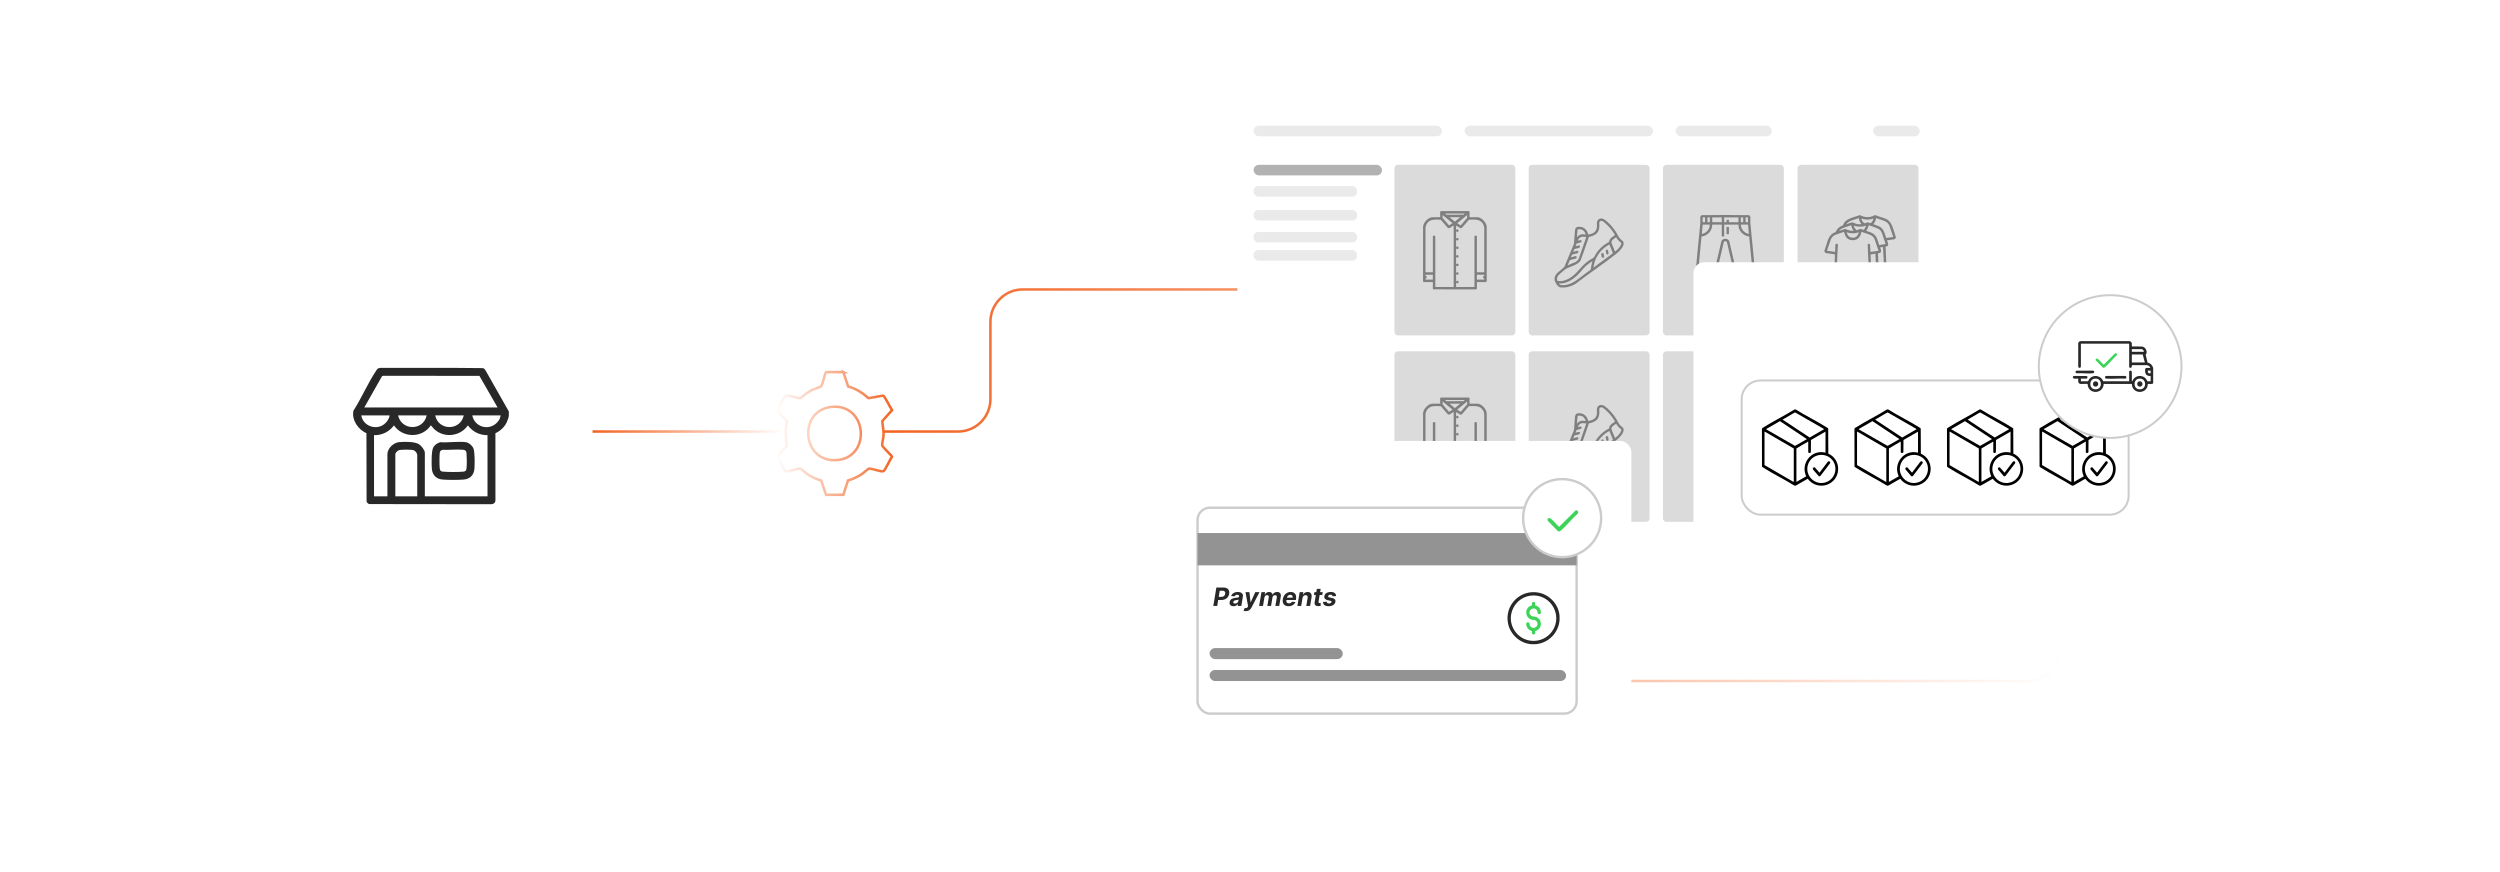 <?xml version="1.0" encoding="UTF-8"?><svg id="a" xmlns="http://www.w3.org/2000/svg" xmlns:xlink="http://www.w3.org/1999/xlink" viewBox="0 0 860 300"><defs><linearGradient id="b" x1="303.967" y1="166.919" x2="709.135" y2="166.919" gradientUnits="userSpaceOnUse"><stop offset="0" stop-color="#f26322"/><stop offset="1" stop-color="#f26322" stop-opacity="0"/></linearGradient><filter id="c" x="82.723" y="87.283" width="131.28" height="125.52" filterUnits="userSpaceOnUse"><feOffset dx="0" dy="0"/><feGaussianBlur result="d" stdDeviation="3.306"/><feFlood flood-color="#8e8e8e" flood-opacity=".3"/><feComposite in2="d" operator="in"/><feComposite in="SourceGraphic"/></filter><filter id="e" x="411.947" y="20.508" width="269.76" height="181.92" filterUnits="userSpaceOnUse"><feOffset dx="0" dy="0"/><feGaussianBlur result="f" stdDeviation="4.524"/><feFlood flood-color="#919191" flood-opacity=".3"/><feComposite in2="f" operator="in"/><feComposite in="SourceGraphic"/></filter><filter id="g" x="388.58" y="141.86" width="182.4" height="133.68" filterUnits="userSpaceOnUse"><feOffset dx="0" dy="0"/><feGaussianBlur result="h" stdDeviation="3.193"/><feFlood flood-color="#919191" flood-opacity=".3"/><feComposite in2="h" operator="in"/><feComposite in="SourceGraphic"/></filter><filter id="i" x="572.967" y="80.487" width="204.24" height="118.8" filterUnits="userSpaceOnUse"><feOffset dx="0" dy="0"/><feGaussianBlur result="j" stdDeviation="3.171"/><feFlood flood-color="#919191" flood-opacity=".3"/><feComposite in2="j" operator="in"/><feComposite in="SourceGraphic"/></filter><linearGradient id="k" x1="266.771" y1="149.115" x2="307.396" y2="149.115" gradientUnits="userSpaceOnUse"><stop offset="0" stop-color="#f26322" stop-opacity="0"/><stop offset="1" stop-color="#f26322"/></linearGradient><linearGradient id="l" x1="203.831" y1="148.445" x2="269.519" y2="148.445" xlink:href="#b"/></defs><path d="M303.967,148.445h25.608c6.148,0,11.131-4.984,11.131-11.131v-26.614c0-6.148,4.984-11.131,11.131-11.131h129.93c6.148,0,11.131,4.984,11.131,11.131v17.025c0,6.148,4.984,11.131,11.131,11.131h193.536c6.148,0,11.131,4.984,11.131,11.131v73.151c0,6.148-4.984,11.131-11.131,11.131h-240.312" fill="none" stroke="url(#b)" stroke-miterlimit="10" stroke-width=".875"/><rect x="92.687" y="97.377" width="111.144" height="105.245" rx="10.013" ry="10.013" fill="#fff" filter="url(#c)"/><path d="M175.032,141.526c-.043.501.059,1.082,0,1.57-.064.531-.5,1.73-.745,2.238-.784,1.624-2.242,2.951-3.864,3.694l.009,23.118c-.032.789-.647,1.291-1.414,1.307l-42.03-.053c-.406-.146-.67-.425-.882-.793l-.053-23.579c-2.858-1.278-5.115-4.534-4.477-7.735,2.803-4.359,4.981-9.553,7.843-13.823.414-.618.584-.843,1.388-.914,11.767.057,23.555-.093,35.309.076.527.136.665.428.941.839l7.975,14.057ZM171.16,140.165l-6.244-10.868-33.168-.023-.35.174-6.081,10.718h45.843ZM134.004,142.887h-9.734c.576,3.59,5.006,5.29,7.9,3.033.893-.697,1.752-1.881,1.834-3.033ZM146.773,142.887h-9.838c1.202,5.342,8.706,5.381,9.838,0ZM159.542,142.887h-9.838c1.13,5.367,8.664,5.356,9.838,0ZM172.206,142.887h-9.734c.618,3.464,4.588,5.178,7.591,3.247,1.08-.695,2.04-1.925,2.143-3.247ZM128.666,149.69v21.038h4.605v-14.496c0-1.986,2.104-3.973,4.026-4.138,1.844-.159,5.374-.242,6.892.756.715.469,1.956,2.007,1.956,2.859v15.019h21.561v-21.038c-2.729.048-5.132-1.192-6.751-3.347-2.671,3.837-8.258,4.471-11.671,1.203-.218-.209-.958-1.208-1.097-1.206-2.972,4.45-9.632,4.362-12.665.003-1.641,2.189-4.096,3.423-6.856,3.347ZM143.528,170.727v-14.182c0-.651-.646-1.46-1.257-1.674-.759-.266-4.354-.26-5.11.017-.424.155-1.169.899-1.169,1.343v14.496h7.536Z" fill="#282828"/><path d="M151.455,152.122c2.728.204,6.105-.363,8.758-.016,1.067.139,2.267,1.168,2.653,2.162.505,1.302.461,5.468.338,6.986-.178,2.183-1.533,3.538-3.716,3.716-1.925.157-5.294.157-7.219,0-2.183-.178-3.538-1.533-3.716-3.716-.126-1.548-.182-5.926.43-7.207.466-.975,1.443-1.658,2.472-1.924ZM152.295,154.741c-.633.074-.951.45-1.022,1.071-.133,1.163-.13,4.171-.001,5.338.09.811.413,1.034,1.2,1.103,1.726.152,5.086.152,6.812,0,.785-.069,1.109-.29,1.2-1.103.138-1.245.112-3.966.004-5.238-.075-.876-.461-1.132-1.309-1.203-2.192-.184-4.664.122-6.884.031Z" fill="#282828"/><rect x="425.668" y="34.138" width="242.147" height="154.272" rx="5.373" ry="5.373" transform="translate(1093.483 222.548) rotate(180)" fill="#fff" filter="url(#e)"/><rect x="431.238" y="43.246" width="64.816" height="3.643" rx="1.821" ry="1.821" fill="#eaeaea"/><rect x="431.238" y="56.701" width="44.176" height="3.643" rx="1.821" ry="1.821" fill="#b2b2b2"/><rect x="431.238" y="63.999" width="35.598" height="3.643" rx="1.635" ry="1.635" fill="#eaeaea"/><rect x="431.238" y="72.231" width="35.598" height="3.643" rx="1.635" ry="1.635" fill="#eaeaea"/><rect x="431.238" y="79.775" width="35.598" height="3.643" rx="1.635" ry="1.635" fill="#eaeaea"/><rect x="431.238" y="86.024" width="35.598" height="3.643" rx="1.635" ry="1.635" fill="#eaeaea"/><rect x="503.842" y="43.246" width="64.816" height="3.643" rx="1.821" ry="1.821" fill="#eaeaea"/><rect x="576.445" y="43.246" width="33.072" height="3.643" rx="1.821" ry="1.821" fill="#eaeaea"/><rect x="644.332" y="43.246" width="16.055" height="3.643" rx="1.821" ry="1.821" fill="#eaeaea"/><rect x="479.688" y="56.701" width="41.581" height="58.681" rx="1.162" ry="1.162" fill="#dbdbdb"/><rect x="525.872" y="56.701" width="41.581" height="58.681" rx="1.162" ry="1.162" fill="#dbdbdb"/><rect x="572.057" y="56.701" width="41.581" height="58.681" rx="1.162" ry="1.162" fill="#dbdbdb"/><path d="M601.903,74.197c.124.124.205.294.224.468.071.658-.053,1.43.001,2.101l1.639,16.913c-.022.31.036.666-.004.969-.021.163-.237.573-.234.619.003.044.209.329.234.517.053.389.036,1.051-.121,1.407-.036.081-.165.195-.168.227-.005.056.24.439.271.587.139.674-.18,1.269-.874,1.387-1.786-.119-3.776.159-5.537.002-.686-.061-1.032-.654-.941-1.304.026-.19.293-.617.288-.671-.003-.033-.132-.146-.168-.227-.179-.407-.211-1.772 0-2.158.058-.107.222-.237.222-.319l-2.657-11.334c-.058-.535-1.066-.531-1.121,0l-2.657,11.334c0.0.082.164.213.222.319.211.386.179,1.751 0,2.158-.036.081-.165.195-.168.227-.004.055.262.481.288.671.09.649-.234,1.192-.892,1.302-1.785-.12-3.777.159-5.537.002-.721-.064-1.063-.712-.923-1.389.03-.148.275-.531.271-.587-.003-.033-.132-.146-.168-.227-.157-.356-.174-1.019-.121-1.407.026-.188.232-.473.234-.517.003-.046-.213-.456-.234-.619.389-5.967,1.088-11.923,1.635-17.882.057-.667-.074-1.448 0-2.101.034-.295.208-.53.484-.643,5.405-.082,10.847-.08,16.252-.001.081.051.194.11.26.176ZM586.547,74.793h-.82v1.64h.82v-1.64ZM588.187,74.793h-.82v1.64h.82v-1.64ZM592.287,74.793h-3.28v1.64h3.28v-1.64ZM598.027,74.793h-4.92v1.64h.82v-.82h.82v.82h3.28v-1.64ZM599.667,74.793h-.82v1.64h.82v-1.64ZM601.307,74.793h-.82v1.64h.82v-1.64ZM588.187,77.253h-2.46l-.307,3.229c1.338-.243,2.461-1.3,2.703-2.652.034-.189-.01-.386.064-.576ZM592.287,77.253h-3.28c.061,2.095-1.628,3.888-3.687,4.103l-1.234,12.786c-.026.472.243.827.561,1.133-.166.3-.484.403-.548.774-.024.143-.011.884.167.884h2.691v.82h-2.614c-.07.326-.505.675.029.817,1.63-.108,3.467.154,5.073.006.158-.015.39-.067.37-.276-.019-.206-.475-.793-.493-.991-.009-.103.451-.402.5-.764.023-.171.035-1.251-.175-1.251h-3.51v-.82h3.305l.077-.128,2.641-11.35c.404-1.162,2.361-1.143,2.726.038l2.628,11.312.077.128h3.305v.82h-3.51c-.21,0-.198,1.08-.175,1.251.049.362.509.661.5.764-.033.367-.963,1.19-.122,1.267,1.605.149,3.443-.113,5.073-.006.534-.142.099-.491.029-.817h-2.614v-.82h2.691c.179,0,.191-.741.167-.884-.063-.371-.382-.474-.548-.774.332-.314.568-.651.562-1.132l-1.235-12.786c-2.055-.216-3.755-2.006-3.687-4.103h-4.92v4.1h-.82v-4.1ZM601.307,77.253h-2.46c.074.19.03.387.064.576.242,1.352,1.365,2.409,2.703,2.652l-.307-3.229Z" fill="#7f7f7f"/><rect x="593.927" y="78.073" width=".82" height="2.46" fill="#7f7f7f"/><rect x="618.362" y="56.701" width="41.581" height="58.681" rx="1.162" ry="1.162" fill="#dbdbdb"/><path d="M505.322,72.61c.014.071.211.215.211.237v1.869h2.658c1.43,0,3.182,1.867,3.231,3.296l.009,18.683c.043.085-.218.339-.24.339h-3.132v2.29c0,.022-.255.282-.339.24l-14.609-.03c-.037-.036-.211-.195-.211-.21v-2.29h-3.132c-.022,0-.282-.255-.24-.339l.009-18.683c.046-1.429,1.806-3.296,3.231-3.296h2.658c.061-.553-.084-1.282.003-1.813.024-.146.096-.207.207-.293h9.685ZM503.848,73.452h-6.738c.113.146.38.401.55.424l5.766-.03.422-.394ZM496.268,73.979v.974l2.158,2.531c.037.03.068.013.106.002.295-.082.82-.585,1.157-.691l-3.422-2.816ZM504.69,74.952v-.974l-3.422,2.816c.337.106.862.609,1.157.691.038.011.07.028.106-.002l2.158-2.531ZM502.321,74.716h-3.685l1.823,1.523,1.862-1.523ZM500.058,77.611c-.681.203-1.59,1.434-2.185.58l-2.237-2.605c-1.609-.017-3.476-.334-4.6,1.083-.339.427-.662,1.215-.662,1.759v15.239h2.527v-12.396c0-.117.31-.248.449-.242.12.005.394.151.394.242v17.45h6.317v-21.108ZM510.585,93.665v-15.239c0-.492-.261-1.163-.536-1.569-1.1-1.628-3.007-1.296-4.727-1.272-.883.944-1.65,1.999-2.565,2.909l-.422-.03-1.436-.854v1.579c.101-.028.095-.183.211-.236.842-.381.876,1.152.013.775-.141-.061-.119-.179-.224-.223v2.632c.101-.028.095-.183.211-.236.842-.381.876,1.152.013.775-.141-.061-.119-.179-.224-.223v2.632c.101-.028.095-.183.211-.236.842-.381.876,1.152.013.775-.141-.061-.119-.179-.224-.223v2.632c.101-.028.095-.183.211-.236.842-.381.876,1.152.013.775-.141-.061-.119-.179-.224-.223v2.632c.101-.028.095-.183.211-.236.842-.381.876,1.152.013.775-.141-.061-.119-.179-.224-.223v2.632c.101-.028.095-.183.211-.236.842-.381.876,1.152.013.775-.141-.061-.119-.179-.224-.223v2.632c.101-.028.095-.183.211-.236.842-.381.876,1.152.013.775-.141-.061-.119-.179-.224-.223v1.526h6.317v-17.45c0-.117.31-.248.449-.242.12.005.394.151.394.242v12.396h2.527ZM492.899,94.508h-2.527c.015.081-.023.394.003.419.011.011.139-.003.205.03.282.141.306.608.032.765-.09.052-.228.044-.237.052-.026.025.012.337-.003.419h2.527v-1.684ZM510.585,94.508h-2.527v1.684h2.527c-.015-.081.023-.394-.003-.419-.011-.011-.139.003-.205-.03-.282-.141-.306-.608-.032-.765.09-.052.228-.044.237-.052.026-.025-.012-.337.003-.419Z" fill="#7f7f7f"/><path d="M538.315,98.888h-1.484c-1.056-.263-1.733-1.49-2.04-2.457v-.927c.172-.725.49-1.191,1.019-1.693.758-.719,1.715-1.314,2.374-2.123l3.263-7.864c.179-1.486.166-3.043.345-4.522.139-1.147.685-1.362,1.786-1.277,1.508.117,2.456,1.237,2.757,2.644,1.53-.22,2.85-.822,3.007-2.533.072-.782-.202-1.587.219-2.285.544-.901,1.638-.85,2.426-.301,1.45,1.009,3.025,2.841,3.964,4.335.543.864.873,1.838,1.649,2.523.401.354.846.485.923,1.117.168,1.391-1.528,2.982-2.523,3.771-4.462,3.54-9.335,6.718-13.84,10.22-.894.569-1.878.982-2.915,1.211l-.929.161ZM553.512,83.257c.021-.033.069-.436.112-.56.29-.849,1.25-1.271,1.895-1.817l.023-.073c-.752-1.267-1.691-2.487-2.762-3.499-.286-.27-1.253-1.147-1.558-1.27-.471-.19-1.02.051-1.081.58-.021.183.043.3.045.457.011,1.044-.013,2.042-.659,2.915-.617.834-1.875,1.325-2.88,1.478l-.076.063c-.96,2.676-1.818,5.395-2.854,8.04-.805,1.456-3.227,2.014-4.691,2.726-.682.331-2.162,1.639-2.751,2.21-.505.489-.721.997-.648,1.715.02.197.024.316.221.382,1.15.385,2.919-.242,3.936-.814,2.584-1.454,3.877-3.929,6.139-5.682.278-.215.571-.424.861-.622.373-.254,1.235-.675,1.496-.915.13-.119.605-1.104.771-1.361.944-1.464,2.231-2.66,3.714-3.565.118-.072.724-.353.747-.389ZM545.5,80.669c-.301-.937-.877-1.71-1.924-1.807-.232-.022-.752-.065-.876.142l-.259,2.592c.451-.582,1.219-1.018,1.97-1.024.174-.002,1.019.159,1.089.097ZM545.686,81.504c-.592.048-1.082-.174-1.669-.024-.688.176-1.02.689-1.251,1.321.052.04.775-.259.985-.223.295.05.398.375.279.629-.114.245-1.373.456-1.67.578l-.382.916c.401-.004,1.199-.529,1.477-.109.174.263.045.521-.225.643-.451.205-1.175.272-1.66.449l-.381.941c.39-.033,1.271-.491,1.602-.303.319.18.212.612-.092.747-.544.242-1.342.302-1.907.55-.04.03-.369.773-.39.862-.025.101-.006.059.046.046.308-.078,1.375-.452,1.589-.431.416.041.527.63.094.815-.642.273-1.494.339-2.145.637l-.743,1.737,2.813-1.197c.635-.352,1.017-.917,1.221-1.607l2.41-6.978ZM557.584,83.421c-.106-.117-.361-.24-.494-.363-.45-.415-.874-.888-1.113-1.461-.675.536-1.86.968-1.601,2.042l1.185,2.918c.764-.579,1.623-1.388,2.001-2.287.125-.298.276-.57.022-.85ZM548.144,92.074l6.701-4.961-1.208-3.012c-3.006,1.558-5.139,4.583-5.493,7.973ZM536.275,97.498c.17.231.328.493.637.545,1.65.277,3.656-.465,5.006-1.369,1.805-1.21,3.51-2.682,5.301-3.924.144-.996.257-1.995.599-2.947-.801.496-1.578,1.052-2.272,1.691-1.125,1.037-1.982,2.317-3.127,3.363-1.629,1.486-3.851,2.87-6.144,2.642Z" fill="#7f7f7f"/><path d="M551.096,87.03c.263-.078.472.053.558.304.049.144.169.869.15,1.004-.057.409-.667.513-.82-.01-.09-.308-.299-1.175.112-1.298Z" fill="#7f7f7f"/><path d="M552.722,85.871c.192-.028.353.061.438.236.084.173.203.93.173,1.12-.057.353-.552.42-.732.135-.066-.104-.239-.971-.228-1.096.017-.194.151-.367.35-.395Z" fill="#7f7f7f"/><path d="M639.973,74.053c1.457.83,3.389.862,4.838,0h.479c1.132.516,2.456.768,3.577,1.285,2.076.958,2.447,3.81,3.164,5.794.027.073.035.156.109.203v.527c-.141.221-.278.416-.554.476l-2.464.339c.315.82.944,2.112-.479,2.155.079,2.73.273,5.442.337,8.17-0.0.159-.081.366-.193.477-.039.039-.338.215-.359.215h-2.084c-.092.579.276,1.788-.144,2.227-.052.054-.304.216-.359.216h-1.94c-.122.633.425,2.261-.514,2.432l-11.967.013c-.939-.09-.615-1.351-.594-1.988.089-2.792.294-5.587.383-8.383.005-.151.043-.699-.081-.738l-2.989-.413c-.449-.141-.611-.54-.504-.986.918-2.061.957-4.83,3.17-5.98.152-.079.545-.173.64-.271.069-.071.158-.363.233-.486.545-.902,1.288-1.476,2.296-1.8.785-2.466,3.537-2.597,5.569-3.485h.431ZM639.182,77.119c.374.035.794-.025,1.174,0-.476-.619-.849-1.316-.935-2.108-1.433.651-3.296.732-4.287,2.085.031.063.131.002.181-.011.505-.129,1.401-.593,1.855-.592.277.001.889.349,1.233.448.223.064.556.158.779.179ZM651.278,81.525l-1.318-3.879c-.738-1.853-2.977-1.914-4.574-2.635-.111.766-.42,1.521-.958,2.084.882.421,1.858.544,2.634,1.197,1.102.927,1.354,2.254,1.776,3.565l2.439-.331ZM644.475,75.155c-1.333.536-2.823.478-4.168.025.119.535.399,1.119.84,1.459.572.441.725-.119,1.243-.146.307-.016.981.333,1.125.269.04-.018.428-.416.48-.482.247-.31.437-.73.48-1.125ZM637.625,79.418c-.267-.395-.498-.788-.647-1.244-.049-.15-.097-.668-.236-.671-.928.362-1.977.606-2.886.997-.443.191-.898.484-1.165.894l2.035-.648c.343.073.631.272.959.386.621.216,1.285.304,1.941.286ZM646.44,84.305l2.2-.365-1.241-3.732c-.547-1.346-1.302-1.572-2.563-2.036-.496-.182-1.416-.563-1.892-.65-.051-.009-.098-.039-.148,0-.14.701-.399,1.316-.811,1.896.832.294,1.73.494,2.459,1.015,1.26.9,1.539,2.486,1.996,3.872ZM641.889,77.598c-1.325.536-2.833.495-4.168.025.103.645.491,1.237,1.021,1.595.393-.051.886-.47,1.255-.47.283.001.967.383,1.124.313.078-.035.398-.494.458-.6.146-.26.259-.568.31-.863ZM631.685,96.089h11.353c-.013-.089-.048-.169-.05-.261-.122-3.893-.368-7.791-.522-11.689.093-.408.667-.43.815-.054.088.852.119,1.71.141,2.566l2.778-.383-1.381-4.104c-.364-.695-.904-1.145-1.625-1.441-.913-.375-1.951-.639-2.887-.97-.232,1.977-1.661,3.223-3.691,2.804-1.388-.286-2.003-1.536-2.277-2.806l-3.023,1.047c-.713.323-1.222.873-1.524,1.59l-1.318,3.856,2.778.407c.069-.075.078-1.771.097-2.036.009-.127.038-.454.069-.554.121-.396.842-.3.841.218-.001.379-.08.861-.096,1.246-.124,3.04-.294,6.077-.431,9.102-.022.486-.009.976-.048,1.461ZM639.446,79.897c-1.031.354-2.094.463-3.172.274-.335-.059-.659-.206-.996-.25.244,1.192,1.016,1.933,2.278,1.846,1.071-.074,1.672-.891,1.89-1.87ZM646.2,91.203h1.868l-.312-6.228-1.029.145c.452.923.71,2.031-.718,2.012l.192,4.072ZM643.757,93.646h1.725l-.36-6.373-1.655.273.29,6.1ZM648.116,92.065h-1.868l.048.766h1.82v-.766ZM645.53,94.508h-1.725l.048.766h1.677v-.766ZM643.039,96.951h-11.401v.814h11.449l-.048-.814Z" fill="#7f7f7f"/><rect x="479.688" y="120.841" width="41.581" height="58.681" rx="1.162" ry="1.162" fill="#dbdbdb"/><rect x="525.872" y="120.841" width="41.581" height="58.681" rx="1.162" ry="1.162" fill="#dbdbdb"/><rect x="572.057" y="120.841" width="41.581" height="58.681" rx="1.162" ry="1.162" fill="#dbdbdb"/><path d="M601.903,138.337c.124.124.205.294.224.468.071.658-.053,1.43.001,2.101l1.639,16.913c-.022.31.036.666-.004.969-.021.163-.237.573-.234.619.003.044.209.329.234.517.053.389.036,1.051-.121,1.407-.036.081-.165.195-.168.227-.005.056.24.439.271.587.139.674-.18,1.269-.874,1.387-1.786-.119-3.776.159-5.537.002-.686-.061-1.032-.654-.941-1.304.026-.19.293-.617.288-.671-.003-.033-.132-.146-.168-.227-.179-.407-.211-1.772 0-2.158.058-.107.222-.237.222-.319l-2.657-11.334c-.058-.535-1.066-.531-1.121,0l-2.657,11.334c0.0.082.164.213.222.319.211.386.179,1.751 0,2.158-.036.081-.165.195-.168.227-.004.055.262.481.288.671.09.649-.234,1.192-.892,1.302-1.785-.12-3.777.159-5.537.002-.721-.064-1.063-.712-.923-1.389.03-.148.275-.531.271-.587-.003-.033-.132-.146-.168-.227-.157-.356-.174-1.019-.121-1.407.026-.188.232-.473.234-.517.003-.046-.213-.456-.234-.619.389-5.967,1.088-11.923,1.635-17.882.057-.667-.074-1.448 0-2.101.034-.295.208-.53.484-.643,5.405-.082,10.847-.08,16.252-.001.081.051.194.11.26.176ZM586.547,138.934h-.82v1.64h.82v-1.64ZM588.187,138.934h-.82v1.64h.82v-1.64ZM592.287,138.934h-3.28v1.64h3.28v-1.64ZM598.027,138.934h-4.92v1.64h.82v-.82h.82v.82h3.28v-1.64ZM599.667,138.934h-.82v1.64h.82v-1.64ZM601.307,138.934h-.82v1.64h.82v-1.64ZM588.187,141.394h-2.46l-.307,3.229c1.338-.243,2.461-1.3,2.703-2.652.034-.189-.01-.386.064-.576ZM592.287,141.394h-3.28c.061,2.095-1.628,3.888-3.687,4.103l-1.234,12.786c-.026.472.243.827.561,1.133-.166.3-.484.403-.548.774-.024.143-.011.884.167.884h2.691v.82h-2.614c-.07.326-.505.675.029.817,1.63-.108,3.467.154,5.073.006.158-.015.39-.067.37-.276-.019-.206-.475-.793-.493-.991-.009-.103.451-.402.5-.764.023-.171.035-1.251-.175-1.251h-3.51v-.82h3.305l.077-.128,2.641-11.35c.404-1.162,2.361-1.143,2.726.038l2.628,11.312.077.128h3.305v.82h-3.51c-.21,0-.198,1.08-.175,1.251.049.362.509.661.5.764-.033.367-.963,1.19-.122,1.267,1.605.149,3.443-.113,5.073-.006.534-.142.099-.491.029-.817h-2.614v-.82h2.691c.179,0,.191-.741.167-.884-.063-.371-.382-.474-.548-.774.332-.314.568-.651.562-1.132l-1.235-12.786c-2.055-.216-3.755-2.006-3.687-4.103h-4.92v4.1h-.82v-4.1ZM601.307,141.394h-2.46c.074.19.03.387.064.576.242,1.352,1.365,2.409,2.703,2.652l-.307-3.229Z" fill="#7f7f7f"/><rect x="593.927" y="142.214" width=".82" height="2.46" fill="#7f7f7f"/><rect x="618.362" y="120.841" width="41.581" height="58.681" rx="1.162" ry="1.162" fill="#dbdbdb"/><path d="M505.322,136.75c.014.071.211.215.211.237v1.869h2.658c1.43,0,3.182,1.867,3.231,3.296l.009,18.683c.043.085-.218.339-.24.339h-3.132v2.29c0,.022-.255.282-.339.24l-14.609-.03c-.037-.036-.211-.195-.211-.21v-2.29h-3.132c-.022,0-.282-.255-.24-.339l.009-18.683c.046-1.429,1.806-3.296,3.231-3.296h2.658c.061-.553-.084-1.282.003-1.813.024-.146.096-.207.207-.293h9.685ZM503.848,137.593h-6.738c.113.146.38.401.55.424l5.766-.03.422-.394ZM496.268,138.119v.974l2.158,2.531c.037.03.068.013.106.002.295-.082.82-.585,1.157-.691l-3.422-2.816ZM504.69,139.093v-.974l-3.422,2.816c.337.106.862.609,1.157.691.038.011.07.028.106-.002l2.158-2.531ZM502.321,138.856h-3.685l1.823,1.523,1.862-1.523ZM500.058,141.751c-.681.203-1.59,1.434-2.185.58l-2.237-2.605c-1.609-.017-3.476-.334-4.6,1.083-.339.427-.662,1.215-.662,1.759v15.239h2.527v-12.396c0-.117.31-.248.449-.242.12.005.394.151.394.242v17.45h6.317v-21.108ZM510.585,157.806v-15.239c0-.492-.261-1.163-.536-1.569-1.1-1.628-3.007-1.296-4.727-1.272-.883.944-1.65,1.999-2.565,2.909l-.422-.03-1.436-.854v1.579c.101-.028.095-.183.211-.236.842-.381.876,1.152.013.775-.141-.061-.119-.179-.224-.223v2.632c.101-.028.095-.183.211-.236.842-.381.876,1.152.013.775-.141-.061-.119-.179-.224-.223v2.632c.101-.028.095-.183.211-.236.842-.381.876,1.152.013.775-.141-.061-.119-.179-.224-.223v2.632c.101-.028.095-.183.211-.236.842-.381.876,1.152.013.775-.141-.061-.119-.179-.224-.223v2.632c.101-.028.095-.183.211-.236.842-.381.876,1.152.013.775-.141-.061-.119-.179-.224-.223v2.632c.101-.028.095-.183.211-.236.842-.381.876,1.152.013.775-.141-.061-.119-.179-.224-.223v2.632c.101-.028.095-.183.211-.236.842-.381.876,1.152.013.775-.141-.061-.119-.179-.224-.223v1.526h6.317v-17.45c0-.117.31-.248.449-.242.12.005.394.151.394.242v12.396h2.527ZM492.899,158.648h-2.527c.015.081-.023.394.003.419.011.011.139-.003.205.03.282.141.306.608.032.765-.09.052-.228.044-.237.052-.026.025.012.337-.003.419h2.527v-1.684ZM510.585,158.648h-2.527v1.684h2.527c-.015-.081.023-.394-.003-.419-.011-.011-.139.003-.205-.03-.282-.141-.306-.608-.032-.765.09-.052.228-.044.237-.052.026-.025-.012-.337.003-.419Z" fill="#7f7f7f"/><path d="M538.315,163.029h-1.484c-1.056-.263-1.733-1.49-2.04-2.457v-.927c.172-.725.49-1.191,1.019-1.693.758-.719,1.715-1.314,2.374-2.123l3.263-7.864c.179-1.486.166-3.043.345-4.522.139-1.147.685-1.362,1.786-1.277,1.508.117,2.456,1.237,2.757,2.644,1.53-.22,2.85-.822,3.007-2.533.072-.782-.202-1.587.219-2.285.544-.901,1.638-.85,2.426-.301,1.45,1.009,3.025,2.841,3.964,4.335.543.864.873,1.838,1.649,2.523.401.354.846.485.923,1.117.168,1.391-1.528,2.982-2.523,3.771-4.462,3.54-9.335,6.718-13.84,10.22-.894.569-1.878.982-2.915,1.211l-.929.161ZM553.512,147.397c.021-.033.069-.436.112-.56.29-.849,1.25-1.271,1.895-1.817l.023-.073c-.752-1.267-1.691-2.487-2.762-3.499-.286-.27-1.253-1.147-1.558-1.27-.471-.19-1.02.051-1.081.58-.021.183.043.3.045.457.011,1.044-.013,2.042-.659,2.915-.617.834-1.875,1.325-2.88,1.478l-.076.063c-.96,2.676-1.818,5.395-2.854,8.04-.805,1.456-3.227,2.014-4.691,2.726-.682.331-2.162,1.639-2.751,2.21-.505.489-.721.997-.648,1.715.02.197.024.316.221.382,1.15.385,2.919-.242,3.936-.814,2.584-1.454,3.877-3.929,6.139-5.682.278-.215.571-.424.861-.622.373-.254,1.235-.675,1.496-.915.13-.119.605-1.104.771-1.361.944-1.464,2.231-2.66,3.714-3.565.118-.072.724-.353.747-.389ZM545.5,144.81c-.301-.937-.877-1.71-1.924-1.807-.232-.022-.752-.065-.876.142l-.259,2.592c.451-.582,1.219-1.018,1.97-1.024.174-.002,1.019.159,1.089.097ZM545.686,145.644c-.592.048-1.082-.174-1.669-.024-.688.176-1.02.689-1.251,1.321.052.04.775-.259.985-.223.295.05.398.375.279.629-.114.245-1.373.456-1.67.578l-.382.916c.401-.004,1.199-.529,1.477-.109.174.263.045.521-.225.643-.451.205-1.175.272-1.66.449l-.381.941c.39-.033,1.271-.491,1.602-.303.319.18.212.612-.092.747-.544.242-1.342.302-1.907.55-.04.03-.369.773-.39.862-.025.101-.006.059.046.046.308-.078,1.375-.452,1.589-.431.416.041.527.63.094.815-.642.273-1.494.339-2.145.637l-.743,1.737,2.813-1.197c.635-.352,1.017-.917,1.221-1.607l2.41-6.978ZM557.584,147.561c-.106-.117-.361-.24-.494-.363-.45-.415-.874-.888-1.113-1.461-.675.536-1.86.968-1.601,2.042l1.185,2.918c.764-.579,1.623-1.388,2.001-2.287.125-.298.276-.57.022-.85ZM548.144,156.214l6.701-4.961-1.208-3.012c-3.006,1.558-5.139,4.583-5.493,7.973ZM536.275,161.639c.17.231.328.493.637.545,1.65.277,3.656-.465,5.006-1.369,1.805-1.21,3.51-2.682,5.301-3.924.144-.996.257-1.995.599-2.947-.801.496-1.578,1.052-2.272,1.691-1.125,1.037-1.982,2.317-3.127,3.363-1.629,1.486-3.851,2.87-6.144,2.642Z" fill="#7f7f7f"/><path d="M551.096,151.171c.263-.078.472.053.558.304.049.144.169.869.15,1.004-.057.409-.667.513-.82-.01-.09-.308-.299-1.175.112-1.298Z" fill="#7f7f7f"/><path d="M552.722,150.011c.192-.028.353.061.438.236.084.173.203.93.173,1.12-.057.353-.552.42-.732.135-.066-.104-.239-.971-.228-1.096.017-.194.151-.367.35-.395Z" fill="#7f7f7f"/><path d="M639.973,138.193c1.457.83,3.389.862,4.838,0h.479c1.132.516,2.456.768,3.577,1.285,2.076.958,2.447,3.81,3.164,5.794.027.073.035.156.109.203v.527c-.141.221-.278.416-.554.476l-2.464.339c.315.82.944,2.112-.479,2.155.079,2.73.273,5.442.337,8.17-0.0.159-.081.366-.193.477-.039.039-.338.215-.359.215h-2.084c-.092.579.276,1.788-.144,2.227-.052.054-.304.216-.359.216h-1.94c-.122.633.425,2.261-.514,2.432l-11.967.013c-.939-.09-.615-1.351-.594-1.988.089-2.792.294-5.587.383-8.383.005-.151.043-.699-.081-.738l-2.989-.413c-.449-.141-.611-.54-.504-.986.918-2.061.957-4.83,3.17-5.98.152-.079.545-.173.64-.271.069-.071.158-.363.233-.486.545-.902,1.288-1.476,2.296-1.8.785-2.466,3.537-2.597,5.569-3.485h.431ZM639.182,141.259c.374.035.794-.025,1.174,0-.476-.619-.849-1.316-.935-2.108-1.433.651-3.296.732-4.287,2.085.031.063.131.002.181-.011.505-.129,1.401-.593,1.855-.592.277.001.889.349,1.233.448.223.064.556.158.779.179ZM651.278,145.666l-1.318-3.879c-.738-1.853-2.977-1.914-4.574-2.635-.111.766-.42,1.521-.958,2.084.882.421,1.858.544,2.634,1.197,1.102.927,1.354,2.254,1.776,3.565l2.439-.331ZM644.475,139.295c-1.333.536-2.823.478-4.168.025.119.535.399,1.119.84,1.459.572.441.725-.119,1.243-.146.307-.016.981.333,1.125.269.04-.018.428-.416.48-.482.247-.31.437-.73.48-1.125ZM637.625,143.558c-.267-.395-.498-.788-.647-1.244-.049-.15-.097-.668-.236-.671-.928.362-1.977.606-2.886.997-.443.191-.898.484-1.165.894l2.035-.648c.343.073.631.272.959.386.621.216,1.285.304,1.941.286ZM646.44,148.445l2.2-.365-1.241-3.732c-.547-1.346-1.302-1.572-2.563-2.036-.496-.182-1.416-.563-1.892-.65-.051-.009-.098-.039-.148,0-.14.701-.399,1.316-.811,1.896.832.294,1.73.494,2.459,1.015,1.26.9,1.539,2.486,1.996,3.872ZM641.889,141.738c-1.325.536-2.833.495-4.168.025.103.645.491,1.237,1.021,1.595.393-.051.886-.47,1.255-.47.283.001.967.383,1.124.313.078-.035.398-.494.458-.6.146-.26.259-.568.31-.863ZM631.685,160.229h11.353c-.013-.089-.048-.169-.05-.261-.122-3.893-.368-7.791-.522-11.689.093-.408.667-.43.815-.054.088.852.119,1.71.141,2.566l2.778-.383-1.381-4.104c-.364-.695-.904-1.145-1.625-1.441-.913-.375-1.951-.639-2.887-.97-.232,1.977-1.661,3.223-3.691,2.804-1.388-.286-2.003-1.536-2.277-2.806l-3.023,1.047c-.713.323-1.222.873-1.524,1.59l-1.318,3.856,2.778.407c.069-.075.078-1.771.097-2.036.009-.127.038-.454.069-.554.121-.396.842-.3.841.218-.001.379-.08.861-.096,1.246-.124,3.04-.294,6.077-.431,9.102-.022.486-.009.976-.048,1.461ZM639.446,144.038c-1.031.354-2.094.463-3.172.274-.335-.059-.659-.206-.996-.25.244,1.192,1.016,1.933,2.278,1.846,1.071-.074,1.672-.891,1.89-1.87ZM646.2,155.343h1.868l-.312-6.228-1.029.145c.452.923.71,2.031-.718,2.012l.192,4.072ZM643.757,157.786h1.725l-.36-6.373-1.655.273.29,6.1ZM648.116,156.205h-1.868l.048.766h1.82v-.766ZM645.53,158.649h-1.725l.048.766h1.677v-.766ZM643.039,161.092h-11.401v.814h11.449l-.048-.814Z" fill="#7f7f7f"/><rect x="398.192" y="151.674" width="162.994" height="114.188" rx="3.792" ry="3.792" transform="translate(959.377 417.536) rotate(180)" fill="#fff" filter="url(#g)"/><rect x="411.953" y="174.657" width="130.409" height="70.829" rx="4.258" ry="4.258" fill="#fff" stroke="#ccc" stroke-miterlimit="10" stroke-width=".833"/><rect x="411.953" y="183.369" width="130.409" height="11.117" fill="#939393"/><rect x="416.092" y="222.94" width="45.815" height="3.793" rx="1.896" ry="1.896" fill="#939393"/><rect x="416.092" y="230.477" width="122.638" height="3.793" rx="1.896" ry="1.896" fill="#939393"/><path d="M417.378,208.445l1.051-6.332h2.498c.48,0,.874.091,1.181.273s.523.435.648.758c.124.322.153.694.085,1.114-.07.423-.222.795-.456,1.115s-.538.57-.912.749c-.374.18-.805.27-1.291.27h-1.592l.176-1.073h1.376c.26,0,.481-.045.666-.134.185-.09.331-.215.439-.375.108-.159.18-.343.215-.552.033-.21.021-.394-.036-.552-.057-.157-.162-.28-.315-.368-.154-.087-.36-.131-.62-.131h-.903l-.872,5.237h-1.338Z" fill="#282828"/><path d="M424.329,208.535c-.301,0-.561-.053-.782-.159s-.382-.265-.484-.475-.127-.471-.076-.782c.045-.264.131-.485.258-.663.127-.179.282-.322.467-.433s.388-.193.61-.249c.223-.056.453-.095.69-.118.28-.028.507-.057.68-.083.173-.026.303-.065.39-.116.086-.051.138-.126.154-.228v-.019c.031-.195-.004-.347-.105-.454s-.264-.161-.489-.161c-.235,0-.434.052-.597.155-.163.102-.279.233-.349.393l-1.2-.099c.107-.289.27-.539.487-.75.217-.212.48-.374.787-.489.307-.114.651-.171,1.033-.171.262,0,.508.03.739.093.231.061.43.157.598.287s.29.297.367.5c.076.202.09.445.043.728l-.535,3.203h-1.249l.111-.658h-.037c-.101.148-.225.278-.371.391-.146.112-.315.2-.504.264-.19.062-.402.094-.637.094ZM424.857,207.626c.192,0,.369-.038.53-.116.162-.077.296-.182.402-.314.106-.132.174-.281.203-.448l.081-.504c-.043.026-.102.051-.178.071-.075.021-.158.039-.248.057-.091.018-.182.033-.273.047-.09.014-.172.026-.244.038-.159.023-.301.06-.427.108-.126.05-.227.116-.304.199-.078.084-.127.188-.147.311-.027.177.017.314.13.408s.272.142.476.142Z" fill="#282828"/><path d="M428.562,210.227c-.169,0-.324-.013-.464-.039-.14-.025-.255-.058-.346-.097l.464-.983c.146.047.28.072.402.074s.232-.029.331-.093c.099-.065.191-.169.278-.315l.114-.201-.888-4.876h1.336l.402,3.494h.05l1.574-3.494h1.444l-2.718,5.26c-.134.26-.292.484-.475.674-.183.19-.398.336-.646.44-.248.104-.534.156-.858.156Z" fill="#282828"/><path d="M433.147,208.445l.791-4.749h1.256l-.137.838h.056c.144-.278.346-.498.604-.658.257-.161.547-.241.868-.241.324,0,.587.081.79.242.203.162.32.381.352.657h.049c.141-.273.352-.49.634-.654.282-.163.598-.245.946-.245.44,0,.774.141,1.007.422.231.281.305.68.218,1.195l-.532,3.193h-1.313l.494-2.934c.042-.265.002-.462-.117-.594s-.284-.198-.495-.198c-.238,0-.438.076-.595.228-.158.151-.255.351-.292.598l-.492,2.9h-1.276l.501-2.962c.035-.232-.003-.418-.113-.557-.11-.138-.274-.207-.493-.207-.144,0-.281.037-.409.109-.129.073-.238.176-.326.307-.089.131-.146.284-.174.459l-.482,2.851h-1.316Z" fill="#282828"/><path d="M443.232,208.538c-.488,0-.892-.1-1.21-.298-.318-.199-.542-.481-.671-.848-.129-.365-.151-.799-.066-1.3.082-.488.249-.917.499-1.286s.565-.657.944-.863c.38-.206.802-.309,1.268-.309.314,0,.598.05.853.149.254.101.466.251.635.452.169.2.285.451.348.753.064.301.061.653-.004,1.057l-.059.362h-4.011l.13-.816h2.771c.033-.19.021-.357-.035-.504-.058-.146-.15-.262-.28-.345-.13-.084-.29-.125-.479-.125-.195,0-.378.047-.546.141s-.309.218-.423.372-.189.32-.222.498l-.145.814c-.039.247-.029.453.028.618s.159.288.305.371c.145.082.331.123.558.123.146,0,.284-.019.413-.06s.243-.102.343-.185c.101-.082.184-.185.249-.306l1.203.08c-.111.293-.28.548-.507.766-.228.217-.5.387-.818.507s-.675.181-1.068.181Z" fill="#282828"/><path d="M448.071,205.7l-.457,2.745h-1.317l.792-4.749h1.255l-.136.838h.056c.148-.278.36-.498.635-.658.275-.161.59-.241.941-.241.33,0,.606.071.826.215s.377.349.47.615.108.586.047.957l-.508,3.023h-1.316l.467-2.789c.049-.29.013-.518-.108-.682-.122-.164-.316-.245-.585-.245-.175,0-.337.038-.485.114s-.273.186-.372.332c-.101.145-.168.32-.203.524Z" fill="#282828"/><path d="M455.022,203.696l-.167.989h-2.86l.167-.989h2.86ZM452.997,202.559h1.317l-.736,4.428c-.019.121-.015.216.01.283.024.066.069.113.133.141.064.026.141.04.229.04.06,0,.122-.007.185-.019.065-.013.113-.021.148-.025l.05.981c-.074.022-.173.048-.297.074s-.272.043-.442.05c-.321.01-.594-.033-.816-.13s-.382-.248-.478-.451c-.098-.204-.118-.461-.062-.77l.761-4.601Z" fill="#282828"/><path d="M459.599,205.051l-1.2.074c-.004-.105-.031-.199-.082-.283-.05-.083-.123-.149-.22-.199-.096-.05-.216-.074-.359-.074-.217,0-.409.05-.578.148-.17.099-.266.226-.288.38-.019.1.008.183.079.251.071.067.212.126.422.173l.835.173c.445.096.768.253.968.474s.27.509.21.865c-.052.304-.185.567-.398.793-.215.227-.486.401-.816.526-.33.124-.696.186-1.098.186-.645,0-1.136-.132-1.471-.398-.335-.265-.497-.622-.486-1.071l1.286-.067c.01.193.078.339.204.438.126.098.298.147.517.149.245.004.453-.046.626-.151.172-.105.27-.235.292-.39.017-.107-.015-.193-.093-.26-.078-.065-.219-.119-.421-.16l-.791-.164c-.449-.095-.772-.262-.968-.501-.196-.239-.263-.542-.201-.909.052-.297.175-.551.371-.762.195-.212.45-.374.762-.487.312-.113.667-.17,1.062-.17.614,0,1.077.127,1.39.38.312.254.461.599.447,1.036Z" fill="#282828"/><path d="M536.489,211.925v1.468l-.116.81c-.64,3.697-3.584,6.652-7.287,7.287l-.81.116c-.481-.023-.99.031-1.468,0-3.868-.252-7.234-3.289-8.028-7.053-1.348-6.394,4.265-12.004,10.656-10.656,3.766.794,6.801,4.159,7.053,8.028ZM527.43,204.84c-6.201.089-9.867,7.114-6.327,12.248,3.105,4.502,9.774,4.506,12.877,0,3.594-5.219-.246-12.338-6.551-12.248Z" fill="#282828"/><path d="M528.103,208.254c1.109.154,2.114,1.453,1.952,2.567-.081.555-.94.59-1.092.085-.114-.378-.025-.649-.303-1.025-1.079-1.459-3.291.165-2.252,1.623.55.772,1.36.467,2.122.779,2.249.922,1.941,4.306-.427,4.781.015.509.1,1.271-.649,1.188-.598-.067-.463-.764-.473-1.188-.923-.161-1.69-.953-1.897-1.86-.12-.528-.132-1.25.62-1.144.508.072.413.634.519.983.261.854,1.331,1.225,2.077.733,1.009-.665.733-2.233-.442-2.508-.217-.051-.439-.026-.644-.055-2.8-.392-2.948-4.359-.233-4.96.001-.509-.124-1.233.614-1.189.629.037.5.746.507,1.189Z" fill="#3cd358"/><circle cx="537.375" cy="178.238" r="13.425" fill="#fff" stroke="#ccc" stroke-miterlimit="10" stroke-width=".833"/><path d="M542.01,175.59c.759-.228,1.177.583.676,1.141-1.958,1.718-3.753,4.121-5.736,5.754-.319.263-.588.453-1.015.235l-3.571-3.649c-.132-.927.586-1.095,1.248-.549.94.774,1.779,1.911,2.715,2.717l5.683-5.649Z" fill="#3cd358"/><rect x="582.536" y="90.215" width="184.777" height="99.329" rx="3.766" ry="3.766" transform="translate(1349.849 279.759) rotate(180)" fill="#fff" filter="url(#i)"/><rect x="599.129" y="130.879" width="133.12" height="46.168" rx="6.512" ry="6.512" fill="#fff" stroke="#ccc" stroke-miterlimit="10" stroke-width=".694"/><path d="M628.941,156.046c4.281,1.903,4.565,7.971.46,10.288-2.404,1.357-5.321.817-7.17-1.175-.086-.092-.306-.464-.391-.455l-4.062,2.332c-.155.069-.336.063-.496.018-3.435-2.154-7.195-3.96-10.608-6.127-.194-.123-.412-.219-.554-.407l-.018-13.076c.127-.218.369-.316.572-.446,3.401-2.16,7.15-3.957,10.57-6.109.155-.069.336-.063.496-.018,3.435,2.154,7.195,3.96,10.608,6.127.194.123.412.219.554.407l.039,8.64ZM613.214,144.351l9.309,6.154,4.938-2.847-.093-.133-9.839-5.649-.736.373-3.58,2.101ZM612.29,144.873l-4.73,2.731.058.111,9.874,5.671,4.089-2.334-9.29-6.179ZM617.058,165.78v-11.506l-9.801-5.691-.263-.104v11.506l9.801,5.691.263.104ZM627.97,155.716v-7.237l-5.003,2.884-.03,4.154c-.095.287-.403.399-.676.283-.027-.011-.227-.209-.227-.225v-3.647c-.103-.009-.179.06-.263.104-1.285.67-2.54,1.529-3.808,2.242v11.506l3.367-1.921c-2.078-4.429,1.87-9.375,6.641-8.143ZM629.929,157.827c-2.461-2.373-6.614-1.486-7.866,1.677-1.58,3.988,2.423,7.936,6.38,6.267,3.164-1.335,3.971-5.549,1.487-7.944Z"/><path d="M629.029,158.666c.368-.077.727.353.517.69l-3.298,4.334c-.159.181-.405.228-.617.104l-1.951-2.289c-.265-.465.217-.954.669-.669l1.557,1.777,2.8-3.701c.084-.095.194-.22.323-.246Z"/><path d="M660.769,156.046c4.281,1.903,4.565,7.971.46,10.288-2.404,1.357-5.321.817-7.17-1.175-.086-.092-.306-.464-.391-.455l-4.062,2.332c-.155.069-.336.063-.496.018-3.435-2.154-7.195-3.96-10.608-6.127-.194-.123-.412-.219-.554-.407l-.018-13.076c.127-.218.369-.316.572-.446,3.401-2.16,7.15-3.957,10.57-6.109.155-.069.336-.063.496-.018,3.435,2.154,7.195,3.96,10.608,6.127.194.123.412.219.554.407l.039,8.64ZM645.042,144.351l9.309,6.154,4.938-2.847-.093-.133-9.839-5.649-.736.373-3.58,2.101ZM644.118,144.873l-4.73,2.731.058.111,9.874,5.671,4.089-2.334-9.29-6.179ZM648.886,165.78v-11.506l-9.801-5.691-.263-.104v11.506l9.801,5.691.263.104ZM659.798,155.716v-7.237l-5.003,2.884-.03,4.154c-.095.287-.403.399-.676.283-.027-.011-.227-.209-.227-.225v-3.647c-.103-.009-.179.06-.263.104-1.285.67-2.54,1.529-3.808,2.242v11.506l3.367-1.921c-2.078-4.429,1.87-9.375,6.641-8.143ZM661.757,157.827c-2.461-2.373-6.614-1.486-7.866,1.677-1.58,3.988,2.423,7.936,6.38,6.267,3.164-1.335,3.971-5.549,1.487-7.944Z"/><path d="M660.857,158.666c.368-.077.727.353.517.69l-3.298,4.334c-.159.181-.405.228-.617.104l-1.951-2.289c-.265-.465.217-.954.669-.669l1.557,1.777,2.8-3.701c.084-.095.194-.22.323-.246Z"/><path d="M692.596,156.046c4.281,1.903,4.565,7.971.46,10.288-2.404,1.357-5.321.817-7.17-1.175-.086-.092-.306-.464-.391-.455l-4.062,2.332c-.155.069-.336.063-.496.018-3.435-2.154-7.195-3.96-10.608-6.127-.194-.123-.412-.219-.554-.407l-.018-13.076c.127-.218.369-.316.572-.446,3.401-2.16,7.15-3.957,10.57-6.109.155-.069.336-.063.496-.018,3.435,2.154,7.195,3.96,10.608,6.127.194.123.412.219.554.407l.039,8.64ZM676.87,144.351l9.309,6.154,4.938-2.847-.093-.133-9.839-5.649-.736.373-3.58,2.101ZM675.946,144.873l-4.73,2.731.058.111,9.874,5.671,4.089-2.334-9.29-6.179ZM680.714,165.78v-11.506l-9.801-5.691-.263-.104v11.506l9.801,5.691.263.104ZM691.626,155.716v-7.237l-5.003,2.884-.03,4.154c-.095.287-.403.399-.676.283-.027-.011-.227-.209-.227-.225v-3.647c-.103-.009-.179.06-.263.104-1.285.67-2.54,1.529-3.808,2.242v11.506l3.367-1.921c-2.078-4.429,1.87-9.375,6.641-8.143ZM693.585,157.827c-2.461-2.373-6.614-1.486-7.866,1.677-1.58,3.988,2.423,7.936,6.38,6.267,3.164-1.335,3.971-5.549,1.487-7.944Z"/><path d="M692.685,158.666c.368-.077.727.353.517.69l-3.298,4.334c-.159.181-.405.228-.617.104l-1.951-2.289c-.265-.465.217-.954.669-.669l1.557,1.777,2.8-3.701c.084-.095.194-.22.323-.246Z"/><path d="M724.424,156.046c4.281,1.903,4.565,7.971.46,10.288-2.404,1.357-5.321.817-7.17-1.175-.086-.092-.306-.464-.391-.455l-4.062,2.332c-.155.069-.336.063-.496.018-3.435-2.154-7.195-3.96-10.608-6.127-.194-.123-.412-.219-.554-.407l-.018-13.076c.127-.218.369-.316.572-.446,3.401-2.16,7.15-3.957,10.57-6.109.155-.069.336-.063.496-.018,3.435,2.154,7.195,3.96,10.608,6.127.194.123.412.219.554.407l.039,8.64ZM708.697,144.351l9.309,6.154,4.938-2.847-.093-.133-9.839-5.649-.736.373-3.58,2.101ZM707.774,144.873l-4.73,2.731.058.111,9.874,5.671,4.089-2.334-9.29-6.179ZM712.542,165.78v-11.506l-9.801-5.691-.263-.104v11.506l9.801,5.691.263.104ZM723.454,155.716v-7.237l-5.003,2.884-.03,4.154c-.095.287-.403.399-.676.283-.027-.011-.227-.209-.227-.225v-3.647c-.103-.009-.179.06-.263.104-1.285.67-2.54,1.529-3.808,2.242v11.506l3.367-1.921c-2.078-4.429,1.87-9.375,6.641-8.143ZM725.413,157.827c-2.461-2.373-6.614-1.486-7.866,1.677-1.58,3.988,2.423,7.936,6.38,6.267,3.164-1.335,3.971-5.549,1.487-7.944Z"/><path d="M724.513,158.666c.368-.077.727.353.517.69l-3.298,4.334c-.159.181-.405.228-.617.104l-1.951-2.289c-.265-.465.217-.954.669-.669l1.557,1.777,2.8-3.701c.084-.095.194-.22.323-.246Z"/><circle cx="725.889" cy="126.089" r="24.547" fill="#fff" stroke="#ccc" stroke-miterlimit="10" stroke-width=".694"/><path d="M740.686,131.811c-.139.509-1.72.153-1.834.269-.108,3.657-5.389,3.66-5.5,0l-9.677-.001c-.201,3.648-5.428,3.669-5.531.001-.088-.088-2.113.051-2.495-.013-.135-.023-.373-.133-.474-.227-.051-.049-.267-.403-.267-.434v-1.159c-.412-.062-1.38.132-1.691-.116-.316-.252-.117-.844.313-.804l4.252.014c.308.068.414.52.226.742-.025.029-.252.164-.268.164h-1.915v.917h2.481c.879-2.463,4.264-2.401,5.204,0h8.925v-3.371c0-.2.378-.331.564-.296.132.025.353.29.353.404v3.263c.222.047.274-.324.388-.502,1.28-1.99,4.136-1.7,4.951.502h1.133v-1.834c-1.5.112-2.02-.8-1.89-2.186.013-.143.148-.564.299-.564h1.483c-.096-.367-.374-.668-.718-.819-.064-.028-.408-.151-.442-.151h-5.204c.066.448-.079,1.081-.663.905-.071-.021-.254-.237-.254-.285v-7.928c0-.006-.075-.081-.081-.081h-16.53v7.901c0,.031-.124.288-.163.322-.26.227-.762.052-.755-.321l.001-7.983c.042-.433.396-.771.834-.784l16.83.001c.339.005.781.529.781.837v.998l3.473.006c1.081.126,1.817,1.343,1.573,2.371-.067.284-.308.257-.303.45l.659,2.719c.981.161,1.692.899,1.932,1.843v5.231ZM737.504,121.025c.083-.285-.447-.917-.674-.917h-3.478v.917h4.153ZM737.828,124.692l-.728-2.75h-3.748v2.75h4.476ZM739.823,127.496h-.971c-.087.777.216,1.01.971.917v-.917ZM720.557,130.261c-2.004.29-1.964,3.363-.054,3.639,2.982.432,2.88-4.049.054-3.639ZM735.766,130.261c-1.998.292-1.966,3.391-.009,3.649,2.935.387,2.844-4.063.009-3.649Z" fill="#282828"/><path d="M727.619,121.521c.527-.159.817.405.469.793-1.36,1.194-2.607,2.863-3.985,3.997-.222.182-.408.315-.705.163l-2.481-2.535c-.091-.644.407-.76.867-.382.653.537,1.236,1.328,1.886,1.888l3.948-3.925Z" fill="#3cd358"/><path d="M724.255,130.121c-.269-.246-.115-.793.279-.793h6.528c.587.068.538.894-.054.919-2.049-.143-4.348.186-6.368.002-.126-.011-.291-.042-.385-.128Z" fill="#282828"/><path d="M714.299,127.508l5.706-.013c.578.067.553.843-.109.918-1.671.189-3.685-.141-5.393,0-.557-.025-.739-.686-.204-.905Z" fill="#282828"/><path d="M720.774,131.176c1.204-.13,1.394,1.671.25,1.816-1.282.163-1.393-1.692-.25-1.816Z" fill="#282828"/><path d="M735.981,131.175c1.001-.145,1.459,1.299.534,1.724-1.329.611-1.898-1.526-.534-1.724Z" fill="#282828"/><path d="M290.102,128l1.67,4.966c2.652.683,4.982,2.199,6.998,3.999l5.056-.884c.444.129,2.558,4.343,3.018,5.026l-3.344,3.758c.125,1.612.493,3.158.445,4.787-.027.901-.575,2.933-.476,3.555.088.555,3.349,3.566,3.375,3.888-.535.701-2.412,4.729-2.906,4.973-.829.409-4.235-1.096-5.168-.83-.138.039-1.833,1.534-2.238,1.81-1.474,1.002-3.115,1.732-4.826,2.239l-1.605,4.917-5.946.026-1.684-4.942c-1.721-.463-3.356-1.239-4.826-2.239-.405-.275-2.099-1.77-2.238-1.81-.875-.249-4.681,1.266-5.298.881l-2.777-5.023,3.349-3.76c-.492-2.831-.621-5.516.029-8.341l-3.378-3.887c.537-.702,2.413-4.731,2.908-4.975.72-.356,4.122.982,5.167.833,1.179-1.06,2.479-2.066,3.891-2.796.558-.289,3.052-1.132,3.175-1.251.393-.381,1.397-4.74,1.603-4.918h6.025ZM285.891,139.984c-11.541,1.312-10.046,19.503,2.267,18.261,11.715-1.182,10.14-19.671-2.267-18.261Z" fill="none" stroke="url(#k)" stroke-miterlimit="10" stroke-width=".875"/><line x1="203.831" y1="148.445" x2="269.519" y2="148.445" fill="none" stroke="url(#l)" stroke-miterlimit="10" stroke-width=".875"/></svg>